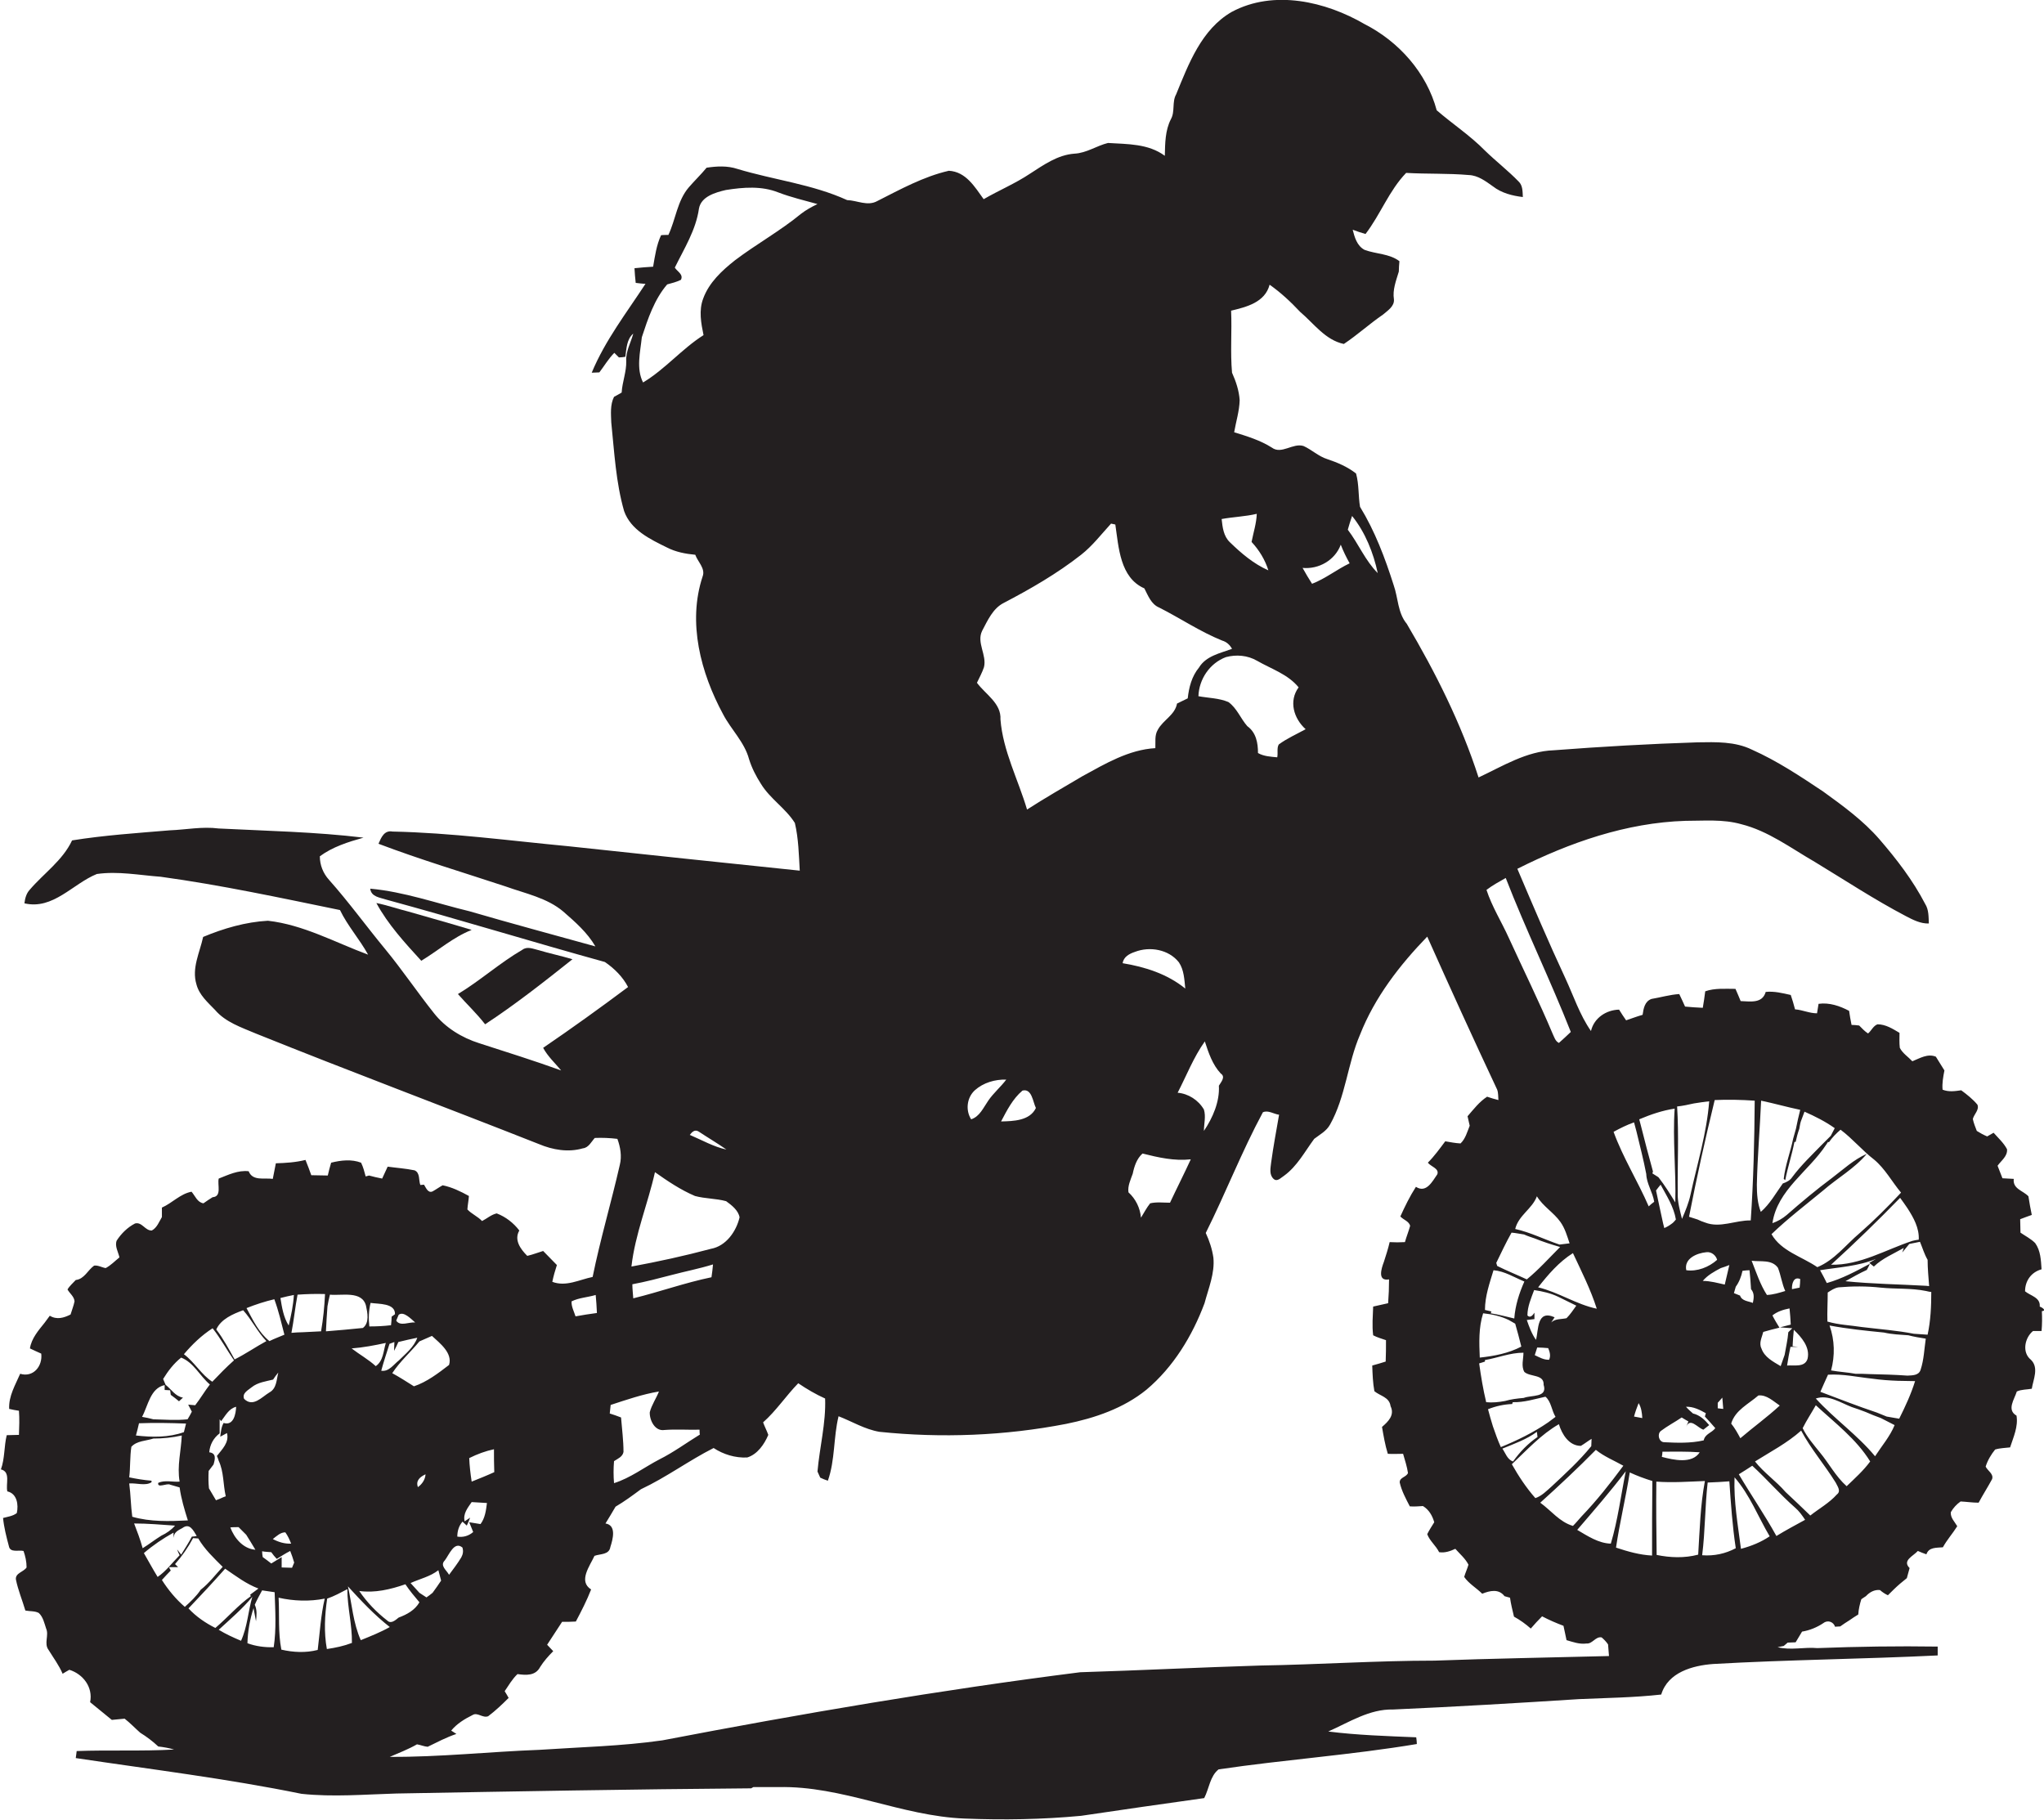 <?xml version="1.0" encoding="utf-8"?>
<!-- Generator: Adobe Illustrator 19.2.0, SVG Export Plug-In . SVG Version: 6.00 Build 0)  -->
<svg version="1.1" id="Layer_1" xmlns="http://www.w3.org/2000/svg" xmlns:xlink="http://www.w3.org/1999/xlink" x="0px" y="0px"
	 viewBox="0 0 669.1 595.7" enable-background="new 0 0 669.1 595.7" xml:space="preserve">
<g>
	<path fill="#231F20" d="M667.7,427.7c0.3-3-3-3.5-4.8-5c0-3.5,2.1-6.3,5.4-7.2c-0.2-3-0.3-6.1-2.1-8.6c-1.4-1.4-3.2-2.3-4.8-3.4
		c0-1.5-0.1-3-0.1-4.4c1.2-0.5,2.5-0.9,3.8-1.4c-0.4-2-0.8-4-1.1-6.1c-1.8-1.9-5.2-2.4-4.8-5.7c-1.3-0.1-2.5-0.1-3.7-0.2
		c-0.5-1.4-1.1-2.7-1.6-4.1c1.2-1.7,3.3-3.1,3.1-5.4c-1.1-2.1-2.9-3.7-4.4-5.4c-0.7,0.4-1.4,0.8-2.1,1.2c-1.2-0.5-2.3-1.1-3.4-1.8
		c-0.5-1.3-1-2.5-1.3-3.9c0.4-1.6,2.2-3,1.5-4.7c-1.5-1.8-3.4-3.3-5.3-4.7c-2.1,0.3-4.1,0.6-6.1-0.2c-0.2-2.1,0.2-4.2,0.6-6.3
		c-0.9-1.5-1.9-3-2.8-4.5c-2.7-1.1-5.2,0.5-7.7,1.5c-1.4-1.5-3.2-2.6-4.1-4.4c-0.2-1.6-0.1-3.3-0.1-4.9c-2.2-1.3-4.5-2.8-7.2-2.8
		c-1.4,0.5-2,2.1-3.1,3c-1.1-0.7-2-1.7-2.9-2.6c-0.6-0.1-1.8-0.2-2.5-0.2c-0.3-1.5-0.6-3.1-0.8-4.6c-3-1.6-6.5-2.8-10-2.3
		c-0.1,0.8-0.4,2.3-0.5,3.1c-2.5,0-4.7-1.1-7.2-1.3c-0.4-1.6-0.9-3.2-1.4-4.7c-2.7-0.6-5.4-1.3-8.2-1c-1.1,3.9-5.1,3.1-8.2,3
		c-0.6-1.4-1.1-2.7-1.7-4c-3.3,0-6.8-0.3-9.9,0.8c-0.2,1.8-0.5,3.6-0.8,5.4c-1.9-0.1-3.9-0.2-5.8-0.4c-0.6-1.4-1.3-2.8-1.9-4.1
		c-3.1,0.2-6.1,1.1-9.1,1.6c-2.2,0.8-2.6,3.1-2.9,5.2c-1.8,0.5-3.6,1.2-5.4,1.8c-0.8-1.2-1.6-2.3-2.3-3.5c-4.2,0.1-8.2,2.7-9.2,7
		c-3.7-5.3-5.7-11.5-8.4-17.3c-5.5-11.8-10.6-23.8-15.7-35.8c17.1-8.6,35.7-15.1,55-15.7c6.1,0,12.3-0.6,18.3,1.1
		c8.8,2.2,16.2,7.8,24,12.3c9.9,6,19.6,12.4,29.9,17.8c2.3,1.2,4.8,2.5,7.5,2.4c-0.1-2.2,0-4.5-1.2-6.4c-4-7.7-9.3-14.6-15-21.2
		c-5.3-6.1-11.9-10.9-18.4-15.6c-7.5-5-15-10-23.3-13.7c-5.5-2.7-11.8-2.5-17.8-2.4c-15.7,0.5-31.4,1.4-47.1,2.6
		c-8.9,0.3-16.7,5.2-24.6,8.9c-5.7-17.7-14.1-34.4-23.5-50.3c-3-3.6-2.8-8.5-4.3-12.7c-2.8-8.8-6.1-17.6-11-25.6
		c-0.6-3.6-0.3-7.3-1.3-10.9c-2.8-2.2-6.1-3.6-9.4-4.7c-2.9-0.9-5.1-3.1-7.8-4.3c-3.5-1.1-7.2,2.9-10.4,0.5c-3.8-2.4-8.1-3.7-12.3-5
		c0.6-3.5,1.7-6.9,1.8-10.5c-0.2-3.1-1.2-6.1-2.5-9c-0.6-6.8,0-13.5-0.3-20.3c5-1.2,11.1-2.7,12.6-8.5c3.7,2.6,6.9,5.6,10,8.9
		c4.5,3.8,8.2,9.2,14.3,10.5c4.5-3,8.4-6.6,12.8-9.6c1.5-1.3,3.8-2.7,3.6-5c-0.5-3.1,0.7-6.1,1.6-9.1c0-0.8,0.1-2.5,0.2-3.4
		c-3.3-2.5-7.6-2.3-11.4-3.7c-2.5-1.3-3.3-4.2-3.9-6.6c1,0.4,3.1,1.1,4.2,1.4c4.9-6.4,7.7-14.2,13.3-20c6.8,0.4,13.7,0.1,20.5,0.7
		c3,0.1,5.5,2,7.9,3.7c2.8,2.2,6.4,3.1,9.8,3.5c-0.1-1.8,0-3.8-1.4-5.1c-3.5-3.6-7.4-6.6-11-10.1c-4.8-4.9-10.6-8.7-15.8-13.2
		c-3.3-12.3-12.4-22.5-23.6-28.2C434,0.5,417-3.5,403.2,3.9c-9.9,5.7-14.1,17-18.2,27c-1.4,2.5-0.3,5.6-1.7,8.1
		c-1.9,3.7-1.9,7.9-2,12c-5.4-4-12.2-3.8-18.6-4.2c-3.7,0.9-7,3.3-11,3.5c-5.5,0.4-10.1,3.7-14.6,6.6c-4.8,3.2-10.1,5.4-15.1,8.3
		c-2.9-4-5.8-9-11.4-9.3c-8.3,1.9-15.9,6.1-23.4,9.9c-3.2,1.8-6.6-0.2-9.9-0.3c-11.4-5.2-24-6.6-35.9-10.2
		c-3.3-1.1-6.8-0.9-10.1-0.4c-1.8,2.2-3.9,4.2-5.8,6.4c-3.8,4.4-4.3,10.5-6.7,15.6c-0.6,0-1.8,0-2.4,0.1c-1.5,3.2-2,6.8-2.6,10.3
		c-2,0.1-4.1,0.3-6.1,0.5c0.1,1.6,0.2,3.2,0.4,4.8c0.8,0.1,2.4,0.3,3.2,0.3c-6.2,9.5-13.2,18.5-17.6,29.1c0.6,0,1.9-0.1,2.5-0.1
		c1.6-2.1,3-4.5,4.9-6.4l1.5,1.5c0.5,0,1.6-0.1,2.1-0.2c0.4-2.7,0.4-5.7,2.6-7.6c-0.8,3-2.5,5.8-2.3,9c0.1,3.5-1.3,6.8-1.5,10.3
		c-0.8,0.5-1.6,0.9-2.5,1.4c-1.3,2.6-1,5.6-0.9,8.4c1,9.7,1.5,19.6,4.2,29c2.2,6.2,8.5,9.2,14,11.9c2.9,1.5,6.1,2.1,9.3,2.4
		c0.8,2.3,3.4,4.5,2.4,7.1c-5,15.1-0.6,31.6,6.7,45.1c2.6,5,7,9.1,8.5,14.7c0.9,2.9,2.3,5.6,3.9,8.1c3,4.9,8.1,8,11.1,12.8
		c1.2,5.1,1.3,10.4,1.6,15.6c-25.3-2.6-50.5-5.3-75.8-8c-19.1-1.8-38.3-4.4-57.5-4.8c-2.7-0.5-3.7,1.9-4.6,4
		c13.7,5.2,27.8,9.4,41.7,14c6.4,2.3,13.5,3.7,18.8,8.2c3.9,3.4,7.9,6.9,10.5,11.4c-13.7-3.8-27.5-7.5-41.2-11.5
		c-10.8-2.6-21.4-6.4-32.5-7.4c0.3,2.7,3.2,2.9,5.3,3.6c23.9,6.5,47.6,13.8,71.5,20.4c3.1,2.1,5.9,4.9,7.6,8.2
		c-9.1,6.8-18.4,13.5-27.8,19.9c1.5,2.8,3.9,5,5.9,7.4c-8.9-3.2-17.8-6-26.8-8.9c-5.7-1.8-11.1-5.1-14.8-9.8
		c-5.5-6.9-10.4-14.2-16-21c-6.2-7.5-11.9-15.4-18.4-22.7c-1.9-2.1-3-4.8-3-7.7c4.2-3.1,9.3-4.7,14.3-6.1c-15.7-1.9-31.6-2.2-47.4-3
		c-5.4-0.7-10.7,0.4-16,0.6c-10.7,0.9-21.4,1.6-32,3.3c-3.1,6.6-9.3,10.8-13.9,16.2c-1.1,1.2-1.5,2.8-1.7,4.4
		c9.4,2.2,15.8-6.4,23.7-9.6c7-1,14,0.4,20.9,0.9c19.7,2.7,39.2,6.9,58.7,10.9c2.5,5.2,6.4,9.5,9.2,14.6c-10.8-4-21.2-9.8-32.8-11.1
		c-7.3,0.4-14.5,2.5-21.2,5.3c-1.1,5.1-3.8,10.2-2.2,15.5c0.9,3.5,3.7,5.9,6.1,8.4c3.4,4,8.6,5.7,13.3,7.7
		c30.8,12.4,61.8,24,92.7,36.2c4.5,1.9,9.6,2.8,14.4,1.4c1.9-0.2,2.8-2.2,3.9-3.4c2.5-0.1,4.9,0,7.4,0.3c1,2.7,1.5,5.7,0.8,8.5
		c-2.8,12.3-6.4,24.4-8.9,36.7c-4.4,0.9-8.7,3.3-13.2,1.6c0.4-1.9,0.9-3.7,1.5-5.5c-1.5-1.5-3-3.1-4.5-4.6c-1.7,0.5-3.4,1.2-5.2,1.6
		c-2.2-2.2-4.4-5.2-2.6-8.3c-1.9-2.5-4.5-4.5-7.4-5.6c-1.8,0.4-3.2,1.7-4.8,2.5c-1.4-1.5-3.4-2.3-4.8-3.8c0.1-1.5,0.4-2.9,0.5-4.4
		c-2.7-1.5-5.6-2.9-8.6-3.5c-1.1,0.6-2.2,1.4-3.3,2c-1.5,0.7-2.2-1.3-2.8-2.2c-0.3,0-0.9,0.1-1.2,0.1c-0.6-1.5,0-4-1.9-4.8
		c-2.9-0.6-5.9-0.8-8.8-1.2c-0.6,1.3-1.2,2.6-1.8,3.9c-1.5-0.3-2.9-0.6-4.3-1l-1.1,0.3c-0.4-1.5-0.8-3.1-1.5-4.5
		c-3.1-1.2-6.6-0.8-9.8,0c-0.4,1.4-0.8,2.8-1.1,4.2c-1.8,0-3.6-0.1-5.4-0.1c-0.6-1.7-1.2-3.3-1.9-5c-3.2,0.8-6.4,1-9.7,1.1
		c-0.3,1.7-0.7,3.4-1,5.1c-2.8-0.4-6.6,0.8-7.9-2.5c-3.5-0.4-6.7,1.2-9.8,2.4c-0.5,2,1.1,5.9-2,6.1c-1,0.6-2,1.3-3,2
		c-2-0.3-2.7-2.4-3.9-3.8c-3.7,0.7-6.3,3.7-9.7,5.2c0,0.8,0,2.3,0,3.1c-0.9,1.5-1.6,3.5-3.3,4.4c-2.2,0.1-3.2-2.9-5.5-2.3
		c-2.5,1.3-4.5,3.3-6,5.6c-0.7,1.8,0.5,3.7,0.9,5.5c-1.5,1.2-2.8,2.6-4.5,3.5c-1.3-0.2-2.5-1-3.8-0.8c-2.1,1.5-3.2,4.4-6,4.7
		c-0.9,1-2,1.9-2.7,3.1c0.7,1.3,2.2,2.3,2.3,3.9c-0.3,1.5-0.9,2.9-1.3,4.3c-2.2,1.1-4.5,1.8-6.8,0.4c-0.6,0.8-1.1,1.5-1.7,2.3
		c-2,2.5-4.3,5.1-4.8,8.4c1.2,0.6,2.4,1.1,3.7,1.7c0.5,4.1-2.6,7.9-6.9,6.6c-1.6,3.7-3.8,7.3-3.6,11.5c0.8,0.2,2.4,0.5,3.2,0.6
		c0.2,2.6,0.1,5.3,0,7.9c-1.3,0-2.7,0.1-4,0.1c-0.9,3.7-0.6,7.6-1.9,11.2c3.3,0.8,1.5,4.8,2.1,7.2c3.2,0.7,3.7,4.4,3.1,7.1
		c-1.3,1-3,1.2-4.5,1.6c0.3,3.1,1.1,6.2,1.9,9.2c0.4,2.3,3.2,1.2,4.8,1.6c0.6,1.7,1,3.5,1,5.4c-1,1.5-3.7,1.8-3.5,3.9
		c0.7,3.5,2.1,6.8,3.1,10.2c1.5,0.3,3.1,0.1,4.4,0.8c1.4,1.3,1.8,3.3,2.4,5.1c1,2.2-0.8,4.9,0.8,7c1.6,2.6,3.4,5,4.6,7.8
		c0.7-0.4,1.4-0.9,2.2-1.3c4.5,1.4,7.8,5.7,6.8,10.6c2.4,1.9,4.7,3.9,7.1,5.8c1.4-0.1,2.8-0.3,4.2-0.4c1.8,1.4,3.4,3.1,5.1,4.6
		c2.1,1.3,4.1,2.8,5.9,4.5c1.7,0.2,3.5,0.5,5.2,1c-10.6,0.6-21.3,0.1-31.9,0.5c-0.1,0.6-0.2,1.8-0.3,2.3
		c24.7,3.7,49.4,6.7,73.9,11.7c10.3,1.1,20.7,0.2,31-0.1c38.7-0.7,77.4-1.4,116.2-1.7l0.7-0.4c2.7,0,5.4,0,8.2,0
		c20.9-0.5,40.2,9.5,61,10.3c12.7,0.5,25.4,0.3,38.1-0.9c13.4-2,26.8-3.9,40.3-5.8c1.6-3.1,1.9-7.2,4.7-9.4
		c21.6-3.2,43.4-4.7,64.9-8.3c0-0.5-0.1-1.6-0.2-2.2c-9.6-0.4-19.3-0.7-28.8-1.9c6.8-3,13.5-7.4,21.2-7.2
		c20.3-0.9,40.6-2.1,60.9-3.4c9-0.4,18-0.5,26.9-1.5c2.2-7.3,10.3-9.5,17-10c24.5-1.4,49-1.6,73.5-2.8c0-1,0-1.9,0-2.9
		c-13.1-0.2-26.3,0-39.4,0.5c-4.3-0.4-8.7,0.8-13-0.3c0.5-0.1,1.5-0.3,2-0.4c0.3-0.3,1-0.8,1.3-1.1c0.6,0,1.9-0.1,2.6-0.1
		c0.7-1.2,1.4-2.3,2.1-3.5c2.5-0.4,4.9-1.4,7-2.8c1.4-1.1,3.3-0.4,3.8,1.2c0.4,0,1.2-0.1,1.7-0.1c1-0.7,2-1.4,3-2
		c1-0.7,1.9-1.3,2.9-1.9c0.1-1.7,0.5-3.4,1-5c0.4-0.3,1.2-0.8,1.5-1c1.2-1.3,2.8-2.2,4.6-2c0.8,0.7,1.7,1.3,2.6,1.7
		c1.3-1.3,2.6-2.6,4-3.8c0.7-0.6,1.5-1.2,2.2-1.8c0.3-1.1,0.6-2.2,0.9-3.3c-2.5-2.5,1.2-3.9,2.7-5.6c0.9,0.4,1.9,0.8,2.8,1.1
		c0.8-2.4,3.3-2.1,5.4-2.3c1.3-2.4,3.2-4.5,4.7-6.9c-0.8-1.4-2.3-2.8-2.1-4.6c0.8-1.4,1.9-2.6,3.2-3.5c2,0.1,3.9,0.4,5.9,0.4
		c1.4-2.6,3-5.1,4.4-7.7c0.6-1.7-1.4-2.7-2.1-4.1c0.6-2,1.8-4,3.1-5.6c1.6-0.5,3.3-0.5,4.9-0.7c1.1-3.4,2.7-6.8,2.1-10.4
		c-3.3-1.9-0.7-5.3,0.1-7.9c1.5-0.7,3.3-0.6,4.9-0.9c0.5-3.1,2.4-6.9-0.3-9.5c-3-2.4-2-7.2,0.7-9.4c0.7,0,2.1,0,2.8,0
		c0.2-2.2,0.2-4.4,0.1-6.5C669.9,429.1,668.8,428.1,667.7,427.7z M631,412.4c0,2.9,0.3,5.8,0.5,8.6l-1-0.1
		c-8.8-0.5-17.6-0.6-26.4-1.5c2.3-1.3,4.6-2.6,7-3.7c0.3-0.5,0.8-1.5,1-2c-4.5,2.4-9.1,4.9-14.1,6.3c-0.7-1.4-1.4-2.8-2.2-4.2
		c6.2-1,12.5-1.3,18.3-3.7l-2.2,1.3c0.5,0.4,1,0.8,1.5,1.2c2.8-2.7,6.5-4.2,9.8-6.1l-0.5,1.5c0.8-0.9,1.5-1.9,2.3-2.8
		c0.9-0.2,2.6-0.5,3.5-0.7C629.3,408.4,629.9,410.5,631,412.4z M624.4,395.5c2,3.1,3.9,6.5,3.7,10.3c-0.7,0.1-1.4,0.2-2.1,0.4
		c-8.8,2.9-17.1,8-26.6,7.8c7.8-7.1,15.3-14.4,22.6-21.9C622.8,393.2,623.6,394.3,624.4,395.5z M602.5,369.8c4,3,7.1,6.8,11,9.8
		c3.6,3,5.8,7.2,8.8,10.8c-4.3,4.6-8.8,9.1-13.6,13.3c-4.5,3.8-8.2,8.8-13.8,11.1c-5.1-3.5-11.8-5.2-15-10.8
		c5.3-5.1,11.2-9.6,16.9-14.3c4.7-4.1,10.3-7.2,14.3-12c-4.3,1.9-7.7,5.1-11.4,7.9c-5.1,3.8-10,7.9-14.8,12.1
		c-1.4,1.2-3,2.1-4.7,2.7c1.6-10.9,11.9-17,17.6-25.7l0.6-0.9l0.3,0.1C599.8,372.3,601.1,371,602.5,369.8z M573.8,426.5
		c-1.5-0.6-3.6-0.6-4.2-2.4c-0.5-0.2-1.5-0.6-2-0.8c0.1-0.5,0.5-1.6,0.6-2.1c1.1-1.5,1.8-3.3,2.2-5.2c0.8-0.1,1.6-0.2,2.3-0.2
		c0.2,2,0.4,4.1,0.5,6.2C574.4,423.4,574.1,425,573.8,426.5z M573.4,412.7c2.9,0.4,6.6-0.5,8.6,2.3c1,2.5,1.3,5.2,2.4,7.6
		c-2,0.6-3.9,1.2-6,1.3C576.2,420.5,574.9,416.5,573.4,412.7z M575.6,456.8c2.7-0.3,4.9,1.9,7,3.3c-4.1,3.8-8.7,7.1-12.9,10.7
		c-0.9-1.7-1.8-3.3-3-4.8C568,461.6,572.4,459.6,575.6,456.8z M576.6,441.4c-0.9-1.8,0.2-3.7,0.6-5.4c1.8-0.5,3.5-1,5.3-1.4
		c-0.8-1.3-1.6-2.6-2.3-4c1.6-1.3,3.6-1.9,5.6-2.3c0.2,1.8,0.3,3.5,0.4,5.3c-0.9,0.2-2.6,0.7-3.5,0.9c1,0.1,3,0.2,4,0.3l-1.3,1.3
		c-0.2,2.5-0.8,5-1.2,7.4c-0.4,1.2-0.9,2.5-1.3,3.7C580.4,445.7,577.6,444.3,576.6,441.4z M586.1,440.9c0.7,0,2,0,2.6,0l-1.9-0.2
		c0.1-1.8,0.2-3.6,0.4-5.4c2.5,2.4,5.4,5.7,4.5,9.5c-0.9,2.9-4.4,2-6.7,2.2C585.3,444.9,585.7,442.9,586.1,440.9z M589.3,418.7
		c0,0.9-0.1,1.9-0.2,2.8c-0.6,0.1-1.9,0.4-2.5,0.5C586.5,420.4,587.1,417.7,589.3,418.7z M576.5,360.3c4.3,0.9,8.5,2.1,12.8,3
		c-0.5,2-1,4.1-1.4,6.2c-0.3,1-0.6,2.1-0.9,3.2c-0.9,4.4-2.6,8.7-3.1,13.2c0.1,0.1,0.3,0.3,0.5,0.4c0.8-4.2,2.2-8.3,3-12.5l0.4,0
		c0.3-1.4,0.7-2.9,1.2-4.3c0.1-0.6,0.3-1.8,0.5-2.4c0.4-1.1,0.8-2.1,1.2-3.2c3.4,1.5,6.8,3.2,9.9,5.4c-0.3,0.6-1,1.9-1.3,2.5
		c-0.9,0.9-1.8,1.8-2.7,2.7c-3.4,3.5-7,6.9-9.9,10.8c-0.7,1.1-1.9,1.7-3.1,2.1c-2.3,3.2-4.2,6.7-7.2,9.3c-1.1-2.8-1.3-5.9-1.3-8.9
		C575.3,378.6,576.1,369.5,576.5,360.3z M574.4,360.3c-0.1,13.1-0.4,26.1-1.3,39.2c-5-0.1-10,2.6-14.9,0.7c-0.9-0.3-1.7-0.6-2.5-1
		c-0.7-0.2-2.1-0.7-2.8-0.9c2.5-12.8,5.3-25.5,8.4-38.2C565.6,359.9,570,360,574.4,360.3z M557.4,419.3c1.6-1.9,3.8-3.1,5.9-4.2
		c0.7-0.2,2.1-0.7,2.8-1c-0.5,2.1-1,4.3-1.5,6.4C562.3,420,559.9,419.3,557.4,419.3z M564.1,461.2c-0.5,0-1.4-0.2-1.8-0.2
		c0-0.5,0-1.4,0-1.8c0.5-0.6,1-1.1,1.5-1.7C563.9,458.8,564,460,564.1,461.2z M544.7,472.1c-1.7-0.1-2.3-2.7-1-3.7
		c2.1-1.6,4.6-2.9,6.8-4.4c0.5,0.3,1.6,1,2.2,1.3c-0.2,0.5-0.6,1.4-0.8,1.9c1.3-3.4,3.8,0.2,5.7,0.8c0.6-0.5,1.3-1,1.9-1.5
		c-1.4-1.7-3.1-3.3-5.3-3.8c-0.8-0.7-1.6-1.4-2.3-2.2c2.4-0.1,4.5,1,6.5,2.1l-0.3,1.1c1.1,1.2,2.3,2.5,3.4,3.8
		c-1.2,1.6-3.3,1.8-3.8,4C553.3,472.5,548.9,472.3,544.7,472.1z M556.4,475.4c-2.5,3.9-8.6,2.5-12.4,1.5c0.1-0.4,0.2-1.3,0.2-1.7
		C548.3,475.2,552.3,475.1,556.4,475.4z M558.6,409.9c1.6-0.2,3.1,1,3.5,2.5c-2.7,2.4-6.5,3.9-10.1,3.4
		C551.2,412,555.4,410.2,558.6,409.9z M554.5,361.2c1.7-0.3,3.4-0.5,5-0.7c-0.8,10.4-3.9,20.4-6.1,30.5c-0.6,2.8-1.7,5.4-2.8,8
		c-0.7-2.8-1.5-5.6-1.4-8.5c-0.1-9.4,0.4-18.9-0.2-28.3C550.9,362,552.7,361.6,554.5,361.2z M547.6,400.3c-0.9,0.7-1.8,1.3-2.8,1.7
		l-0.4-1.6c-0.8-3.5-1.5-7.1-2.3-10.7c0.5-0.7,1-1.3,1.5-1.9c2,3.7,4.3,7.2,5,11.4C548.4,399.5,547.9,400,547.6,400.3z M548.2,362.9
		c-0.7,10.2,0.5,20.5,0.2,30.7c-1.7-2.8-3.4-5.5-5.4-8.1l-0.2-0.2c-0.5-0.3-1.4-0.9-1.9-1.2l0.2-0.6c-1.4-5-2.7-10.1-4-15.2
		c-0.1-0.5-0.4-1.4-0.5-1.9C540.4,364.8,544.2,363.5,548.2,362.9z M498.9,404.1c1.1,0.5,2.3,0.9,3.5,1.3c2.7,1.1,5.5,2,8.3,2.8
		c-3.6,3.6-7,7.4-10.9,10.6c-3.2-1.5-6.5-2.8-9.7-4.4l-0.3-1c1.6-3.3,3.2-6.7,5-9.9C496.2,403.6,497.5,403.9,498.9,404.1z
		 M496,402.3c1.1-4.5,5.6-6.6,7.1-10.7c2,3.3,5.5,5.3,7.7,8.4c1.5,2.1,2.2,4.6,3,7c-0.8,0.1-2.5,0.3-3.3,0.4
		C505.7,405.8,501,403.4,496,402.3z M502.8,438.6c-1.4-2-2.2-4.2-3-6.5c0.6-0.1,1.8-0.2,2.5-0.3c0-0.5,0-1.6,0-2.1
		c-0.5,0.8-1.4,1.9-2.3,0.9c0-2.9,1.2-5.6,2.2-8.3c2.7,0.4,5.4,1,7.9,2.2c2,1,3.9,1.9,5.9,2.9c-1,1.4-2,2.9-3.2,4.1
		c-1.7,0.4-3.7,0.1-5,1.4c0.3-0.4,0.8-1.3,1.1-1.7C503,428.6,503.7,435.3,502.8,438.6z M507.1,445.1c-1.7,0.1-3.2-0.8-4.7-1.5
		c0.2-0.6,0.6-1.9,0.8-2.5c1.2,0,2.4,0.1,3.6,0.2C507.3,442.5,507.7,443.8,507.1,445.1z M499,419.5c-1.7,3.8-3,7.9-3.3,12.1
		c-2.6-0.6-5.1-1.3-7.7-1.7l0.2-0.6c-0.5-0.1-1.6-0.4-2.1-0.5c0-4.5,1.5-8.7,2.8-13C492.5,416.1,495.6,418.1,499,419.5z
		 M493.9,432.1c0.5,0.3,1.6,0.9,2.1,1.2c0.7,2.5,1.4,5,2,7.5c-4.2,2.2-8.9,3.1-13.6,3.6c-0.2-4.8-0.4-9.8,1.1-14.5
		C488.4,430.2,491.2,430.8,493.9,432.1z M486.1,445.7l0-0.5c4.2-0.7,8.2-2.4,12.6-2.4c0,2.1-0.8,4.4,0.3,6.3
		c1.9,1.7,6.5,0.7,6.3,4.2c1.4,4.3-4,3.3-6.5,4.3c-2.1,0.2-4.1,0.4-6.1,1c-2.1,0.4-4.2,0.6-6.2,0.4c-1-4.2-1.7-8.4-2.3-12.7
		C484.7,446.2,485.7,445.8,486.1,445.7z M495,459.6l0.2-0.6c3.7,0.1,7.1-1,10.7-1.8c1.9,1.6,2,4.5,3.3,6.6c-0.8,0.6-1.6,1.2-2.4,1.8
		c-4.8,3.3-10.1,5.9-15.5,8.1c-1-2.2-1.8-4.5-2.6-6.8c-0.6-1.9-1.1-3.7-1.6-5.6C489.6,460.3,492.3,459.7,495,459.6z M503.1,468.7
		c0,0.4,0.2,1.3,0.2,1.7c-3.1,2.1-5.8,4.9-8,8c-1.9-0.6-2.5-2.8-3.5-4.2C495.7,472.6,499.7,471.2,503.1,468.7z M510.3,466.2
		c1,3.3,3.3,7.1,7.2,7.1c1.2-0.7,2.3-1.6,3.5-2.3c0,0.6-0.1,1.8-0.1,2.4c-3.9,4.8-8.5,9-13,13.2c-1.6,1.4-3.2,3.1-5.3,3.8
		c-3-3.4-5.5-7.2-7.7-11.1C499.8,474.7,504.4,469.6,510.3,466.2z M522.4,474.6c2.7,2.2,6,3.5,9,5.2c-4.3,5.8-8.7,11.4-13.7,16.6
		c-0.9,1-1.8,2.1-2.8,3.1c-4.4-1.3-7.1-5-10.7-7.6C510.4,486.3,516.5,480.6,522.4,474.6z M522.7,428.4c-6.7-1.4-12.5-5.4-19.2-7
		c3.3-4.2,6.8-8.3,11.4-11.2C517.7,416.2,520.7,422.1,522.7,428.4z M492.9,287.4c6.6,17,14.6,33.4,21.3,50.4
		c-1.3,1.2-2.5,2.4-3.9,3.6c-1.2-0.6-1.5-1.9-2-2.9c-4.5-10.7-9.6-21-14.4-31.5c-2.4-5.3-5.5-10.2-7.3-15.7
		C488.7,289.7,490.8,288.6,492.9,287.4z M442.6,168.9c4.3,5.3,7,12.1,8.4,18.7c-4.1-4.1-6.3-9.6-9.8-14.2
		C441.6,171.9,442.1,170.4,442.6,168.9z M438.9,178.3c0.8,2.1,1.8,4.1,2.9,6.1c-4.2,2-7.9,5-12.3,6.7c-1.1-1.7-2.1-3.4-3.1-5.2
		C431.7,186.4,437,183.4,438.9,178.3z M425.1,225c-3.3,4.5-1.6,10.2,2.3,13.7c-2.9,1.6-6.1,3-8.8,5c-0.7,1.2-0.2,2.8-0.5,4.2
		c-2.1-0.2-4.4-0.3-6.3-1.4c0-3.3-0.6-6.7-3.5-8.8c-2.2-2.5-3.4-5.9-6.2-7.9c-3.1-1.3-6.5-1.3-9.8-1.9c0.2-5.6,3.7-10.8,9-12.8
		c3.4-0.9,7.1-0.6,10.2,1.2C416.2,219,421.6,220.7,425.1,225z M394.1,370.2c0-2.3,0.7-4.7,0-7c-1.8-3.1-5.1-5.2-8.6-5.5
		c2.9-5.6,5.2-11.6,8.9-16.8c1.2,3.7,2.5,7.6,5.2,10.5c1.7,1.1,0.1,2.8-0.6,4C399.3,360.6,397,365.9,394.1,370.2z M370.8,384.2
		c0.5-2.4,1.3-4.9,3.2-6.6c5.2,1.3,10.4,2.5,15.8,1.9c-2.2,4.8-4.6,9.5-6.8,14.2c-2.2,0-4.4-0.3-6.5,0.2c-1.2,1.5-2,3.1-3,4.7
		c-0.3-3.2-1.7-6.1-4.1-8.3C369.1,388.2,370.1,386.2,370.8,384.2z M367.5,315.3c0.3-2.1,2.2-3.1,4-3.7c4.9-1.9,11.1-0.8,14.4,3.4
		c1.7,2.5,1.8,5.7,2.1,8.6C382.1,318.8,374.8,316.5,367.5,315.3z M411.4,168.2c-0.1,3.1-1.1,6.1-1.7,9.2c2.5,2.7,4.4,5.8,5.5,9.3
		c-4.8-2.1-8.9-5.6-12.6-9.2c-2.1-2-2.4-4.9-2.7-7.6C403.7,169.2,407.6,169.1,411.4,168.2z M321.5,206.5c1.8-3.4,3.5-7.3,7-9.1
		c8.8-4.6,17.5-9.6,25.4-15.8c3.7-2.9,6.6-6.7,9.8-10.2c0.4,0.1,1.1,0.2,1.4,0.3c1.1,7.4,1.5,17.4,9.5,20.9c1.2,2.3,2.2,5.2,4.9,6.3
		c6.9,3.5,13.4,7.9,20.6,10.8c1.4,0.4,2.5,1.4,3.2,2.7c-3.8,1.4-8.5,2.3-10.8,6.1c-2.4,2.9-3.3,6.5-3.7,10.1
		c-1.2,0.6-2.3,1.1-3.5,1.7c-0.7,3.8-4.6,5.4-6.3,8.6c-1.1,1.8-0.7,4-0.8,6c-8.7,0.5-16.4,5.1-23.9,9.2c-6.1,3.6-12.2,7.1-18.1,10.9
		c-2.9-9.8-7.9-19.2-8.7-29.5c0.3-5.3-4.9-8.2-7.7-12c0.8-1.7,1.7-3.3,2.3-5.1C323.1,214.4,319.6,210.4,321.5,206.5z M339.1,362.7
		c-2,4.2-7.4,4.3-11.4,4.4c1.9-3.6,3.8-7.4,7-10.1C337.8,356.2,338.1,360.7,339.1,362.7z M319.1,356.9c2.8-2.5,6.6-3.6,10.3-3.5
		c-1.8,2.4-4.2,4.4-5.9,6.9c-1.6,2.3-2.8,5.2-5.6,6.1C316,363.4,316.5,359.3,319.1,356.9z M240.6,85.2c-4.3,3.4-8.5,7.3-10.4,12.5
		c-1.5,3.9-0.7,8.1,0.1,12c-7.1,4.5-12.6,11.2-19.8,15.5c-2.3-4.6-0.9-9.9-0.4-14.8c2-6.1,4.1-12.4,8.3-17.3
		c1.5-0.4,3.1-0.8,4.5-1.5c0.9-1.8-1.2-2.7-2-4c3.1-6.3,6.9-12.3,7.9-19.3c0.7-4,5.4-5.3,8.8-6.1c5.7-0.9,11.7-1.4,17.2,0.8
		c4.2,1.6,8.5,2.6,12.8,3.8c-1.9,0.9-3.7,1.9-5.4,3.2C255.4,75.6,247.6,79.9,240.6,85.2z M228.7,370.4c3,2,6.1,3.8,9.1,5.9
		c-4.2-0.9-8-3.1-12-4.8C226.5,370.6,227.4,369.6,228.7,370.4z M214.4,383.7c4.1,2.9,8.4,5.8,13.1,7.8c3.3,0.9,6.9,0.8,10.2,1.7
		c1.8,1.3,4,3,4.4,5.3c-1.1,4.6-4.4,9.4-9.4,10.3c-8.6,2.3-17.3,4.2-26,5.8C207.9,404,212.1,394,214.4,383.7z M233.4,413.9
		c-0.1,1.4-0.3,2.8-0.5,4.2c-8.7,1.8-17,4.8-25.6,6.9c-0.1-1.5-0.3-3.1-0.3-4.6c4.3-0.8,8.5-1.9,12.7-3
		C224.2,416.2,228.9,415.3,233.4,413.9z M199.9,459.9c5.2-1.7,10.4-3.5,15.8-4.4c-0.9,2.3-2.4,4.4-3,6.8c-0.1,2.6,1.7,6.3,4.8,5.8
		c3.8-0.3,7.7,0,11.5-0.1c0,0.4,0,1.2,0.1,1.6c-4.4,2.7-8.6,5.8-13.2,8.1c-5,2.6-9.5,6.1-14.9,7.8c-0.2-2.4-0.2-4.8,0-7.2
		c1.2-0.8,2.8-1.4,3.1-3c0-3.8-0.5-7.5-0.8-11.3c-1.2-0.5-2.5-0.9-3.7-1.3C199.7,462,199.8,460.6,199.9,459.9z M195,423.9
		c0.2,2,0.3,3.9,0.4,5.9c-2.4,0.3-4.7,0.7-7,1.1c-0.5-1.6-1.4-3.2-1.3-4.9C189.5,424.8,192.3,424.7,195,423.9z M161.7,474.4
		c0,2.5,0,5,0.1,7.5c-2.4,1.1-4.9,2.1-7.4,3.1c-0.4-2.6-0.7-5.2-0.8-7.7C156.2,476,158.9,475,161.7,474.4z M151.4,498.1l1.4,1.3
		c0.4-0.9,0.8-1.7,1.1-2.6l-1.8,1.2c-0.6-2.5,1-4.4,2.3-6.3c1.7,0.1,3.3,0.2,5,0.3c-0.3,2.4-0.6,4.9-2.1,6.9
		c-0.9-0.2-2.8-0.4-3.7-0.6c0.3,0.8,1,2.4,1.3,3.2c-1.5,1.3-3.3,1.8-5.2,1.5C149.7,501.2,150.2,499.5,151.4,498.1z M151.4,506.6
		c0.3,1.1,0.2,2.1-0.4,3.2c-1.2,2-2.6,3.8-4,5.7c-0.8-1.5-3.1-3-1.4-4.7C147,509,148.7,504.3,151.4,506.6z M141.4,437.3
		c2.6,2.4,6.8,5.6,5.6,9.5c-3.5,2.7-7.3,5.6-11.5,7c-2.4-1.5-4.7-3-7.1-4.3c2.5-3.8,6-6.9,8.9-10.4
		C138.7,438.5,140,437.9,141.4,437.3z M134.4,518.2c3.1-1.4,6.4-2.1,9.1-4.2c0.3,1.1,0.6,2.3,0.9,3.4c-0.9,1.3-1.8,2.7-2.8,4
		c-0.5,0.4-1.5,1.2-2,1.5c-0.6-0.4-1.7-1.1-2.3-1.5C136.4,520.4,135.4,519.3,134.4,518.2z M137.3,524.5c-1.5,2.6-4.1,4-6.8,5
		c-1,0.8-2.5,2.2-3.7,1c-3.5-2.7-6.7-6-9.2-9.7c5.1,0.7,10.2-0.5,15.1-2.2C134.1,520.7,135.7,522.6,137.3,524.5z M139.3,482.6
		c-0.1,1.7-1.1,3.2-2.5,4.2C136,484.6,137.6,483.4,139.3,482.6z M136.6,437.9c-1.1,3.1-3.8,5.2-6,7.4c-1.8,1.4-3.3,3.8-5.8,3.4
		c0.8-3,1.8-5.9,2.7-8.8l1.6-0.6c0,0.7-0.1,2.2-0.1,2.9c0.5-1,1-1.9,1.4-2.9C132.5,438.8,134.5,438.3,136.6,437.9z M130.5,430.4
		c1.6-1.3,4,1.3,5.4,2.5c-2-0.2-4.9,1.4-6.2-0.6C129.9,431.8,130.3,430.9,130.5,430.4z M121.3,426.5c2.6,0.4,8.1,0,8,3.7
		c-0.3,0.2-0.8,0.6-1.1,0.8c0,0.7-0.1,2.1-0.2,2.8c-2.4,0.3-4.8,0.4-7.1,0.4C120.6,431.6,120.7,429,121.3,426.5z M126.3,439.6
		c-0.8,2.6-0.8,5.9-3.3,7.6c-2.4-2.2-5.3-3.8-7.9-5.8C118.9,441.1,122.6,440.4,126.3,439.6z M107.2,427.6c0.2-1.3,0.5-2.5,0.8-3.8
		c3.8,0.4,10.5-1.4,11.8,3.6c0.5,2.3,1.2,5.6-1,7.3c-4,0.4-8.1,0.8-12.1,1.1C106.8,433.1,107,430.4,107.2,427.6z M106.4,423.6
		c-0.2,4.1-0.6,8.2-1.3,12.2c-2,0.1-4,0.2-6,0.3c-1.2,0-2.5,0.1-3.7,0.2c0.8-4.1,1.2-8.3,2-12.5
		C100.3,423.6,103.3,423.5,106.4,423.6z M74.3,469.1c0.8,3.1-1.6,5.3-3.3,7.5c0.2,0.4,0.5,1.2,0.6,1.6c1.7,3.6,1.4,7.7,2.3,11.6
		l-0.8,0.3c-0.6,0.3-1.8,0.8-2.4,1c-0.8-1.3-1.5-2.6-2.3-3.9c-0.2-1.9-0.2-3.8-0.1-5.7c0.4-0.5,1.2-1.6,1.6-2.1c0.5-1.7,1-3.7-1.4-4
		c0.2-2.5,1.4-4.7,3.4-6.2c0-1.6,0-3.1,0-4.6l0.5,0.6c1.4-1.8,2.5-4.1,4.9-4.7c-0.1,2.3-0.8,6.3-4.1,5.3c-0.8,1.4-0.9,3-1.1,4.5
		L74.3,469.1z M78.1,499.9c0.8,0.8,1.7,1.7,2.5,2.5c1,1.6,2,3.2,3,4.9c-4-0.3-6.9-3.8-8.2-7.3C76.1,499.9,77.4,499.9,78.1,499.9z
		 M79.9,457.9c-0.7-1.9,1.3-2.8,2.5-3.8c2-1.6,4.6-1.9,7-2.5c0.5-0.8,1.1-1.6,1.7-2.3c-0.6,2.3-0.5,5.2-2.9,6.5
		C85.7,457.3,82.8,460.8,79.9,457.9z M93.4,501.6c0.8,1.1,1.4,2.4,1.9,3.7c-2.1,0.1-4.1-0.5-6-1.5C90.6,502.8,91.8,501.6,93.4,501.6
		z M88.8,508.1c0.4,0.6,1.3,1.7,1.8,2.2c1.5-0.9,2.8-1.8,4.4-2.6c0.5,1.2,0.9,2.5,1.3,3.8c-0.2,0.4-0.5,1.3-0.7,1.7
		c-1.1,0-2.3-0.1-3.4-0.1c0-0.9,0-2.6,0-3.4c-1.1,0.7-2.3,1.4-3.4,2.1c-0.9-0.7-1.8-1.4-2.8-2.1c-0.1-0.5-0.2-1.4-0.2-1.9
		C86.8,508,87.8,508,88.8,508.1z M96.2,423.9c-0.2,3.4-0.9,6.7-1.7,10c-1.7-2.7-2.2-5.9-2.7-9C93.3,424.5,94.7,424.2,96.2,423.9z
		 M89.8,425.3c1.4,3.8,2.3,7.7,3.3,11.6c-1.6,0.7-3.3,1.3-4.9,2.1c-3.5-2.8-5.4-6.9-7.5-10.8C83.7,427,86.8,426,89.8,425.3z
		 M79.6,428.9c2.8,3.1,4.7,7.1,7.6,10.1c-3.5,1.9-6.8,4.2-10.4,6c-1.9-3.4-3.7-6.8-6-9.8C72.3,431.8,76.3,430.1,79.6,428.9z
		 M69.6,434.8c2.6,3.3,4.6,7,7,10.5c-2.5,2.2-4.8,4.6-7.1,7c-3.6-2.3-5.8-6.4-9.3-9C62.9,440.1,66,437.1,69.6,434.8z M53.9,453.4
		l0,1.6c0.5,0,1.4,0.1,1.8,0.1c0,0.4,0.2,1.1,0.2,1.5c0.7,0.5,2,1.5,2.7,2.1c0.4-0.4,0.9-0.8,1.3-1.2c-2.5-0.4-3.8-2.7-5.7-4.2
		c-0.2-0.5-0.6-1.4-0.8-1.9c1.6-2.6,3.5-5.1,5.9-7c4.1,1.6,6.1,6,9.4,8.8c-1.7,2.2-3.1,4.6-4.8,6.8l-2.3-0.2
		c0.3,0.6,0.9,1.7,1.2,2.3c-0.3,0.6-1,1.9-1.4,2.5c-3.7,0.4-7.5,0.1-11.2,0c-1.2-0.3-2.4-0.6-3.7-0.8
		C48.5,460.1,49.2,454.4,53.9,453.4z M45.5,465.9c5.1-0.2,10.3-0.1,15.4,0.1c-0.2,0.7-0.5,2.1-0.7,2.8c-5,1.8-10.5,1.7-15.7,1.1
		C44.9,468.5,45.2,467.2,45.5,465.9z M42.3,485.6c2.3-0.2,5.4,0.9,7.3-0.4l0-0.5c-2.5-0.2-4.9-0.6-7.3-1.1c0.4-3.3,0.2-6.7,0.7-10
		c1.8-2,4.8-1.9,7.2-2.7c3.1,0,6.2-0.3,9.3-1c-0.2,5-1.6,10-0.7,15.1c-2.3,0.2-4.8-0.6-7,0.4c-0.4,1.9,2.9,0,3.9,0.6
		c1,0.3,2.1,0.6,3.1,0.9c0.5,3.7,1.6,7.3,2.7,10.8c-6.1,0.3-12.3,0.5-18.2-1.2C42.8,492.9,42.8,489.3,42.3,485.6z M43.9,498.7
		c4.5,0,8.9,0.4,13.4,0.7c-1.2,1.4-2.8,2.5-4.5,3.3c-2.1,1.3-4,2.8-6.1,4.1C45.9,503.9,44.9,501.3,43.9,498.7z M51.6,516.2
		c-1.6-2.6-3-5.2-4.5-7.8c3-2.6,6.3-4.8,9.7-6.7c0,0.4,0,1.3,0.1,1.7c-0.1-1.8,1.5-2.5,2.8-3.2c2.4-1.8,3.6,0.8,4.7,2.6
		c-0.4,0.1-1.2,0.2-1.6,0.2c-1,2-2.3,3.9-3.5,5.9l-1.3-1.7c0.2,0.7,0.5,1.3,0.8,1.9C56.4,511.5,54.4,514.3,51.6,516.2z M53,517.2
		c1-1.1,1.9-2.1,2.9-3.1l-0.6-1.1c0.7,0,2.2,0,3,0c-0.3-0.3-0.8-0.8-1-1c2.3-2.6,4.3-5.5,5.9-8.5c0.4,0,1.3,0.1,1.7,0.1
		c2.1,3.6,5.1,6.4,8,9.3c-2.4,2.6-4.5,5.4-7.2,7.5c-1.4,2.1-3.3,3.9-5.2,5.6C57.6,523.5,55.1,520.5,53,517.2z M61.7,526.5
		c4.1-4.3,8.1-8.6,12-13c3.5,2.4,6.9,5,10.9,6.5c-0.7,0.5-2,1.5-2.7,2l0.2,0.5c-4.2,3-7.6,7-11.6,10.4
		C67.3,531.3,64.2,529.2,61.7,526.5z M71.6,533.5c3.8-3.5,7.7-6.8,11-10.8c-1.4,4.8-1.6,9.8-3.7,14.4
		C76.3,536,73.9,534.9,71.6,533.5z M89.6,539.2c-2.9,0.1-5.9-0.3-8.6-1.3c0.1-3.9,0.8-7.8,2-11.5l0.8,4.3c0.2-1.8,0.4-3.7-0.4-5.4
		c0.7-1.6,1.6-3.2,2.4-4.7c1.4,0.2,2.8,0.4,4.1,0.6C90.1,527.1,90.5,533.2,89.6,539.2z M104,540.1c-3.9,1-8,0.8-11.9-0.1
		c-1.1-5.6-0.6-11.4-0.9-17c4.9,1.1,10.1,1.3,15.1,0.3C105,528.8,104.7,534.5,104,540.1z M107,539.8c-1-5.5-0.7-11.1,0.1-16.5
		c2.3-0.8,4.5-2,6.6-3.1c0,5.9,1.6,11.7,1.5,17.6C112.6,538.8,109.8,539.4,107,539.8z M113.9,519.3c4.3,4.7,8.7,9.4,13.7,13.3
		c-3,1.7-6.3,3-9.5,4.3C115.6,531.3,115.2,525.1,113.9,519.3z M469.6,543.6c-19,0-38,1.3-57,1.6c-19.7,0.6-39.4,1.6-59,2.2
		c-45.9,5.8-91.4,13.6-136.8,22.3c-13.3,1.9-26.8,2.2-40.2,3.1c-16.3,0.6-32.6,2.4-49,2.3c3-1.3,6.1-2.5,8.9-4.1
		c1.2,0.2,2.3,0.7,3.5,0.8c3.1-1.5,6.1-3.1,9.4-4.2c-0.4-0.3-1.3-0.8-1.7-1.1c1.9-2.3,4.4-3.8,7-5.1c1.6-1,3.3,1.1,5.1,0.4
		c2.4-1.8,4.6-3.9,6.7-6c-0.3-0.6-1-1.7-1.3-2.2c1.3-1.9,2.5-4,4.2-5.6c2.8,0.4,5.9,0.6,7.4-2.3c1.2-1.9,2.7-3.6,4.3-5.2
		c-0.7-0.7-1.3-1.4-2-2.1c1.6-2.5,3.3-5,4.9-7.5c1.5,0,3,0,4.5-0.1c1.8-3.4,3.6-6.9,5-10.5c-4.3-2.7-0.4-7.7,1.1-11
		c1.9-0.7,4.8-0.3,5.2-2.9c0.8-2.5,2.1-7.1-1.6-7.7c1.1-1.8,2.2-3.6,3.3-5.5c2.9-1.7,5.6-3.7,8.3-5.7c8.3-3.9,15.7-9.4,23.8-13.5
		c3.2,2.1,7.1,3.3,11,3.1c3.3-1,5.6-4.3,6.9-7.4c-0.5-1.4-1.2-2.7-1.7-4.1c4.3-3.8,7.5-8.7,11.5-12.8c2.8,1.9,5.7,3.6,8.8,5
		c0.3,8-1.8,15.9-2.5,23.9c0.2,0.5,0.7,1.5,0.9,2c0.6,0.3,1.8,0.8,2.5,1c2.4-6.8,1.8-14.2,3.5-21.1c4.4,1.7,8.6,4.3,13.4,5.1
		c20.3,2.1,41,1.3,61.1-2.6c9.4-1.9,18.8-5.1,26.3-11.2c8.8-7.4,15-17.6,19-28.3c1.3-4.9,3.4-9.8,2.9-14.9c-0.4-2.8-1.3-5.5-2.5-8.1
		c6.5-13,11.8-26.7,18.7-39.5c1.7-0.8,3.6,0.6,5.3,0.8c-0.9,5.2-1.9,10.5-2.6,15.7c-0.2,1.8-0.7,3.9,0.8,5.3c1.2,1.1,2.4-0.4,3.4-1
		c4.3-3.1,6.8-7.9,9.9-12.1c1.8-1.4,4-2.5,5.2-4.7c5.1-9.1,5.7-19.9,9.8-29.4c4.8-12.2,12.9-22.7,22-32.1
		c7.5,16.8,15.1,33.5,22.9,50.1c0.4,1.1,0.3,2.3,0.4,3.4c-1.3-0.3-2.5-0.7-3.7-1.1c-2.6,1.7-4.4,4.1-6.4,6.4
		c0.2,0.8,0.5,2.3,0.7,3.1c-0.8,2-1.4,4.3-3,5.8c-1.7-0.1-3.3-0.4-5-0.7c-1.8,2.4-3.6,4.9-5.7,7c1,1.3,3.8,1.9,3.1,3.8
		c-1.6,2.3-3.6,6.3-7,4.1c-2,3.1-3.6,6.4-5.1,9.7c1,1.1,2.9,1.6,3.2,3.1c-0.5,1.8-1.2,3.5-1.7,5.3c-1.7,0.1-3.3,0.1-5,0
		c-0.5,2.2-1.2,4.3-1.9,6.5c-0.8,2.1-2.2,6.4,1.7,5.7c0,2.6-0.1,5.2-0.3,7.8c-1.6,0.4-3.3,0.7-4.9,1.1c-0.1,3.1-0.4,6.2,0,9.4
		c1.3,0.7,2.8,1.1,4.2,1.6c0,2.3,0,4.6-0.1,7c-1.5,0.5-3,0.9-4.4,1.3c0.1,2.8,0.2,5.7,0.7,8.4c1.9,1.6,4.9,1.9,5.3,4.9
		c1.4,2.9-0.7,5-2.8,6.8c0.5,2.9,1,5.9,1.9,8.8c1.7,0.1,3.3,0,5,0c0.6,2.1,1.3,4.2,1.6,6.3c-0.6,1.4-2.8,1.4-2.7,3.1
		c0.6,2.7,2,5.3,3.3,7.8c1.4,0.1,2.9,0,4.3-0.1c2,1.2,3.1,3.2,3.7,5.3c-0.8,1.3-1.6,2.5-2.3,3.9c0.8,2.2,2.8,3.7,3.9,5.9
		c1.8,0.3,3.6-0.3,5.3-1.1c1.5,1.7,3.3,3.2,4.3,5.2c-0.4,1.4-1,2.6-1.4,4c1.5,2.2,4,3.6,5.9,5.5c2.5-1,5.4-1.7,7.3,0.8
		c0.4,0.1,1.3,0.4,1.8,0.5c0.3,2.1,0.8,4.1,1.3,6.2c2,1.1,3.8,2.4,5.5,3.9c1.2-1.4,2.4-2.7,3.7-4c2.3,1.2,4.6,2.2,7,3.1
		c0.3,1.5,0.7,3.1,1,4.7c2.1,0.6,4.2,1.4,6.5,1.1c2,0.2,3-2.4,5-2c0.8,0.7,1.5,1.4,2.1,2.3c0.1,1,0.2,2.9,0.3,3.8
		C507.3,542.6,488.4,542.9,469.6,543.6z M516.3,500.8c5.4-6.3,10.9-12.6,15.9-19.2c-1.6,7.9-2.6,16-4.9,23.7
		C523.3,505.2,519.7,502.8,516.3,500.8z M540.8,509.2c-4-0.2-7.9-1.3-11.8-2.6c1.2-8.2,3.2-16.3,4.5-24.6c2.4,1.1,4.8,2,7.4,2.8
		C540.8,493,540.8,501.1,540.8,509.2z M534.9,463.7c0.4-1.5,0.9-2.9,1.5-4.4c0.9,1.5,1.1,3.2,1.2,4.9
		C536.9,464.1,535.6,463.8,534.9,463.7z M539.7,394.9c-3.6-8.3-8.4-15.9-11.5-24.4c2.2-1.2,4.4-2.3,6.7-3.1c0.2,0.7,0.6,2.2,0.8,3
		c1.1,4.6,2.3,9.2,3.2,13.9c0.1,3.2,2.1,5.9,2.6,9.1C540.8,393.9,540.2,394.4,539.7,394.9z M542.3,509c-0.1-8-0.2-16-0.1-24
		c5.3,0.4,10.6,0,15.9-0.2c-1.5,7.9-1.7,16.1-2.2,24.1C551.4,510.1,546.7,509.9,542.3,509z M557.2,509.1c1-7.9,0.9-15.9,1.8-23.8
		c2.4-0.1,4.8-0.2,7.1-0.4c0.5,7.3,1,14.6,2.1,21.9C564.8,508.6,561.1,509.4,557.2,509.1z M569.9,507c-1-7.8-2.4-15.5-2.1-23.4
		c5,5.7,7.7,12.9,11.5,19.3C576.5,504.8,573.3,506.1,569.9,507z M581.5,502.8c-3.8-6.9-8.3-13.4-12.3-20.2c1.5-0.9,3-1.9,4.4-2.8
		c4.8,4.4,9.1,9.4,14,13.7c1.3,1.1,2.3,2.5,3.3,4C587.8,499.2,584.6,500.9,581.5,502.8z M601.3,489.2c-2.5,2.8-5.8,4.6-8.7,6.9
		c-2.7-2.6-5.4-5.2-8.1-7.7c-3.1-3.6-7.1-6.3-10-10c5.1-3.2,10.5-6,15.1-10.1c3.2,6,7.7,11.2,11.3,17
		C601.4,486.4,602.8,488.1,601.3,489.2z M604.5,486.5c-3.6-3.2-5.8-7.5-8.8-11.1c-2-2.5-4.2-5-5.6-7.9c1.3-2.6,2.9-5,4.3-7.5
		c6.3,5.8,13.3,11.1,17.8,18.4C610,481.4,607.2,483.9,604.5,486.5z M613.8,476.7c-5.8-7-13.3-12.2-19.4-18.9
		c4.1-1.4,8.1,1.4,11.8,2.8c1.5,0.5,3,1,4.5,1.6c1.6,0.7,3.3,1.4,5,2c1.5,0.8,3,1.5,4.5,2.3C618.7,470.2,616,473.3,613.8,476.7z
		 M621.7,464.4c-1.4-0.2-2.8-0.5-4.1-0.7c-1.1-0.4-2.1-0.9-3.2-1.3c-6.3-2.1-12.4-4.5-18.5-6.8c0.8-1.9,1.7-3.8,2.5-5.6
		c4.9-0.3,9.7,0.8,14.5,1.3c2.8,0.4,5.6,0.6,8.4,0.7c1.9,0,3.7,0.1,5.6,0.1C625.6,456.3,623.7,460.4,621.7,464.4z M628.7,448.4
		c-0.6,1.9-2.7,1.8-4.3,1.9c-4.1-0.3-8.3-0.4-12.4-0.5c-1.6-0.1-3.1-0.1-4.6-0.1c-2.7-0.5-5.3-0.6-8-1.1c1.3-4.8,1.2-9.9-0.5-14.7
		c5.9,1.1,11.8,1.7,17.8,2.3c2.6,0.6,5.3,0.7,8,0.9c1.9,0.5,3.8,0.8,5.7,1.1C629.9,441.6,629.8,445.1,628.7,448.4z M631,436.9
		c-1.5-0.1-3-0.2-4.5-0.3c-5.6-1.1-11.3-1.5-17-2.2c-3.8-0.6-7.6-0.7-11.3-1.8c-0.1-3.2,0.1-6.3,0.1-9.5c1.1-0.7,2.2-1.5,3.6-1.7
		c4.6-0.4,9.2-0.4,13.8,0.1c4.9,0.5,9.9,0.1,14.8,1.1c0.4,0.1,1.2,0.3,1.7,0.3C632.2,427.6,632,432.3,631,436.9z"/>
	<path fill="#231F20" d="M123.2,295.6c3.8,7,9.3,13,14.7,18.9c5.5-3.3,10.4-7.7,16.5-10.1c-6.9-2.1-13.8-4-20.7-6
		C130.1,297.5,126.7,296.3,123.2,295.6z"/>
	<path fill="#231F20" d="M187.4,314c-3.7-1.1-7.5-1.9-11.2-3c-1.7-0.4-3.6-1.3-5.2-0.1c-7.4,4.3-13.8,10.1-21.1,14.5
		c2.9,3.3,6.2,6.4,8.9,9.9C168.7,328.8,178.1,321.4,187.4,314z"/>
</g>
</svg>
